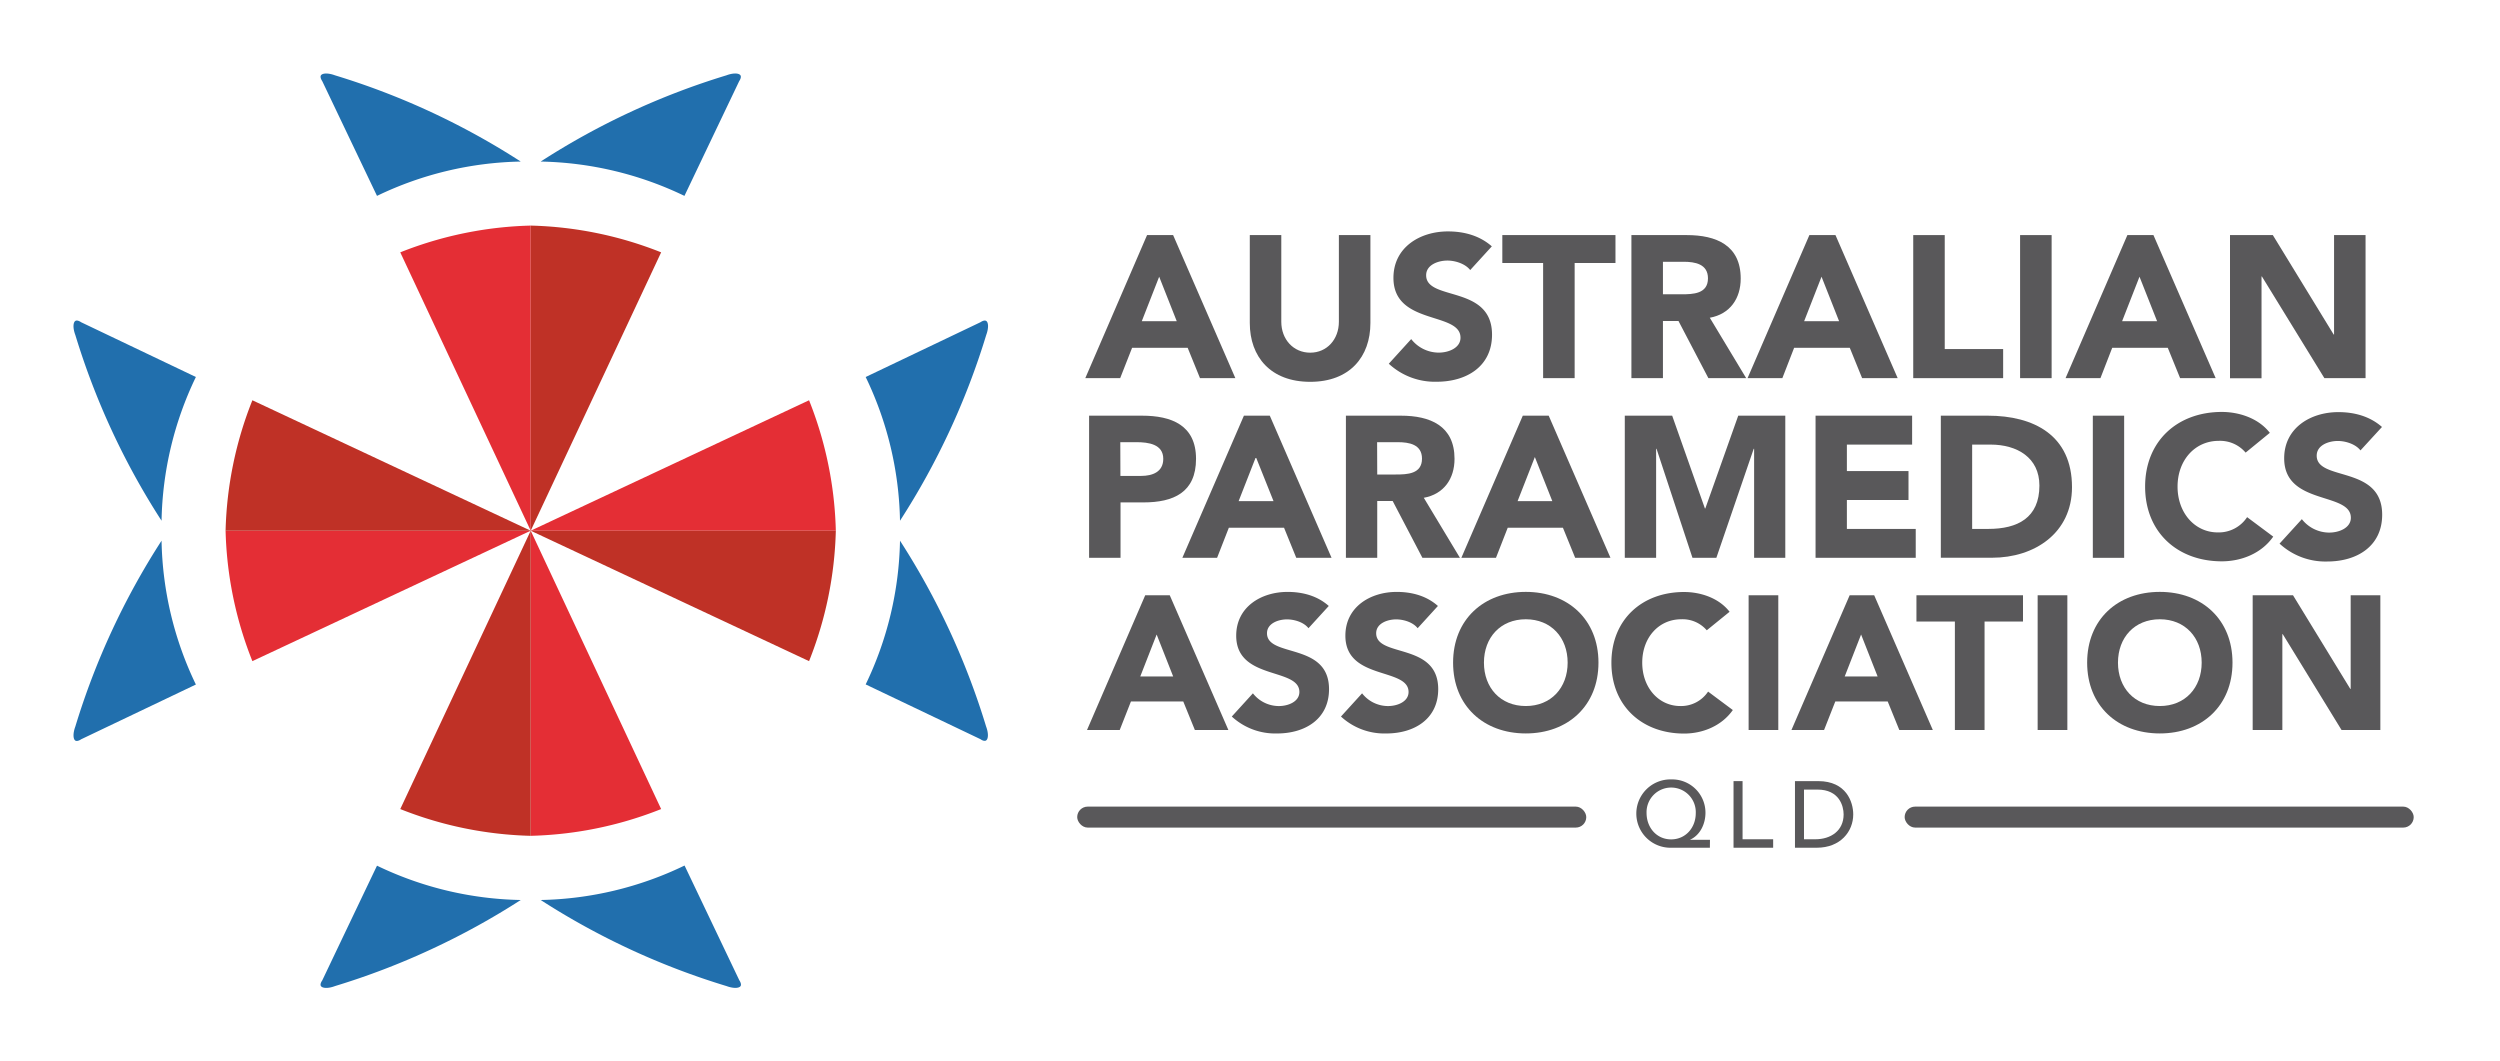 <svg id="Layer_1" data-name="Layer 1" xmlns="http://www.w3.org/2000/svg" viewBox="0 0 850 360.88"><defs><style>.cls-1{fill:#216fad;}.cls-2{fill:#e42e35;}.cls-3{fill:#bf3126;}.cls-4{fill:#59585a;}</style></defs><title>LOGO_APA_QLD-landscape</title><path class="cls-1" d="M251.8,25.69c-.43-.83-2.37-1-4.84-.07a250.82,250.82,0,0,0-63.13,29.31A117.39,117.39,0,0,1,232.71,66.6q9.3-19.5,18.61-39C252.12,26.39,251.86,25.81,251.8,25.69Z"/><path class="cls-1" d="M177.05,54.93a251.82,251.82,0,0,0-30.51-16.84,250.4,250.4,0,0,0-32.62-12.47c-2.46-.91-4.4-.76-4.84.07-.06.12-.31.7.49,1.91q9.3,19.5,18.61,39a117.26,117.26,0,0,1,48.87-11.67Z"/><path class="cls-2" d="M161.24,78.63a128.09,128.09,0,0,0-25.15,7.17l44.35,94.64V76.7A127.39,127.39,0,0,0,161.24,78.63Z"/><path class="cls-3" d="M180.44,76.7V180.44L224.79,85.8a128.07,128.07,0,0,0-44.35-9.1Z"/><path class="cls-1" d="M109.08,335.19c.44.83,2.38,1,4.84.07a250.4,250.4,0,0,0,32.62-12.47A251.82,251.82,0,0,0,177.05,306a117.26,117.26,0,0,1-48.87-11.67q-9.32,19.5-18.61,39C108.77,334.49,109,335.07,109.08,335.19Z"/><path class="cls-1" d="M183.83,306A250.82,250.82,0,0,0,247,335.26c2.47.91,4.41.76,4.84-.07.06-.12.32-.7-.48-1.91q-9.31-19.5-18.61-39A117.39,117.39,0,0,1,183.83,306Z"/><path class="cls-2" d="M199.65,282.25a128,128,0,0,0,25.14-7.17l-44.35-94.64V284.18A127.63,127.63,0,0,0,199.65,282.25Z"/><path class="cls-3" d="M180.44,284.18V180.44l-44.35,94.64a128.18,128.18,0,0,0,44.35,9.1Z"/><path class="cls-1" d="M335.19,251.8c.84-.43,1-2.37.07-4.84A250.82,250.82,0,0,0,306,183.83a117.26,117.26,0,0,1-11.67,48.87l39,18.61C334.5,252.12,335.07,251.86,335.19,251.8Z"/><path class="cls-1" d="M306,177.05a250.82,250.82,0,0,0,29.31-63.13c.91-2.47.77-4.41-.07-4.84-.12-.06-.69-.32-1.91.49l-39,18.61A117.26,117.26,0,0,1,306,177.05Z"/><path class="cls-2" d="M282.25,161.24a128.09,128.09,0,0,0-7.17-25.15l-94.64,44.35H284.18A127.39,127.39,0,0,0,282.25,161.24Z"/><path class="cls-3" d="M284.18,180.44H180.44l94.64,44.35a128.18,128.18,0,0,0,9.1-44.35Z"/><path class="cls-1" d="M25.69,109.08c-.83.43-1,2.37-.07,4.84a250.82,250.82,0,0,0,29.31,63.13A117.26,117.26,0,0,1,66.6,128.18l-39-18.61C26.39,108.76,25.82,109,25.69,109.08Z"/><path class="cls-1" d="M54.93,183.83A250.82,250.82,0,0,0,25.62,247c-.91,2.47-.76,4.41.07,4.84.13.06.7.32,1.91-.49l39-18.61a117.26,117.26,0,0,1-11.67-48.87Z"/><path class="cls-2" d="M78.63,199.64a128,128,0,0,0,7.18,25.15l94.63-44.35H76.7A127.39,127.39,0,0,0,78.63,199.64Z"/><path class="cls-3" d="M76.7,180.44H180.44L85.81,136.09a127.92,127.92,0,0,0-9.11,44.35Z"/><rect class="cls-4" x="366.25" y="274.25" width="173.08" height="7.13" rx="3.56" ry="3.56"/><rect class="cls-4" x="647.58" y="274.25" width="173.08" height="7.13" rx="3.56" ry="3.56"/><path class="cls-4" d="M390,79.93h8.86l21.16,48.64H408l-4.19-10.31h-18.9l-4.05,10.31H369Zm4.12,14.15-5.91,15.12h11.88Z"/><path class="cls-4" d="M465.94,109.82c0,11.47-7,20-20.47,20s-20.54-8.52-20.54-20V79.93h10.71V109.4c0,6,4.13,10.51,9.83,10.51s9.75-4.53,9.75-10.51V79.93h10.72Z"/><path class="cls-4" d="M499.87,91.82c-1.72-2.2-5.15-3.23-7.76-3.23-3,0-7.22,1.37-7.22,5,0,8.87,22.4,3.16,22.4,20.2,0,10.85-8.73,16-18.76,16a23.07,23.07,0,0,1-16.34-6.12l7.62-8.38a11.9,11.9,0,0,0,9.34,4.6c3.51,0,7.42-1.65,7.42-5.08,0-8.93-22.8-4.12-22.8-20.33,0-10.38,9-15.8,18.54-15.8,5.5,0,10.79,1.44,14.91,5.08Z"/><path class="cls-4" d="M524.66,89.41H510.79V79.93h38.47v9.48H535.38v39.16H524.66Z"/><path class="cls-4" d="M554.68,79.93H573.5c10,0,18.34,3.44,18.34,14.77,0,6.8-3.64,12.09-10.51,13.33l12.37,20.54H580.85l-10.17-19.44H565.4v19.44H554.68Zm10.72,20.13h6.31c3.92,0,9-.14,9-5.43,0-4.87-4.39-5.63-8.31-5.63h-7Z"/><path class="cls-4" d="M615.19,79.93h8.87l21.15,48.64H633.12l-4.19-10.31H610l-4,10.31H594.17Zm4.13,14.15-5.91,15.12h11.88Z"/><path class="cls-4" d="M650.5,79.93h10.71v38.75h19.86v9.89H650.5Z"/><path class="cls-4" d="M686.83,79.93h10.72v48.64H686.83Z"/><path class="cls-4" d="M723.31,79.93h8.86l21.16,48.64H741.24l-4.19-10.31h-18.9l-4,10.31H702.29Zm4.12,14.15-5.91,15.12h11.89Z"/><path class="cls-4" d="M758.2,79.93h14.56l20.68,33.8h.14V79.93h10.71v48.64h-14L769.05,94h-.13v34.62H758.2Z"/><path class="cls-4" d="M370.29,141.33h18c10,0,18.36,3.21,18.36,14.68s-7.71,14.81-17.89,14.81h-7.78v18.84H370.29Zm10.65,20.48H388c3.76,0,7.51-1.3,7.51-5.8,0-5-5.05-5.67-9.15-5.67h-5.46Z"/><path class="cls-4" d="M422.93,141.33h8.8l21,48.33h-12l-4.16-10.24H417.81l-4,10.24H402ZM427,155.39l-5.87,15H433Z"/><path class="cls-4" d="M457.61,141.33h18.7c9.9,0,18.23,3.41,18.23,14.68,0,6.75-3.62,12-10.45,13.24l12.29,20.41H483.62l-10.11-19.32h-5.25v19.32H457.61Zm10.65,20h6.28c3.89,0,8.94-.14,8.94-5.39,0-4.85-4.37-5.6-8.26-5.6h-7Z"/><path class="cls-4" d="M517.75,141.33h8.81l21,48.33h-12l-4.17-10.24H512.63l-4,10.24H496.86Zm4.1,14.06-5.87,15h11.81Z"/><path class="cls-4" d="M552.43,141.33h16.11l11.13,31.54h.14L591,141.33h16v48.33H596.4V152.59h-.14l-12.7,37.07h-8.12l-12.22-37.07h-.14v37.07H552.43Z"/><path class="cls-4" d="M617.29,141.33h32.83v9.83H627.94v9h20.95V170H627.94v9.83h23.41v9.83H617.29Z"/><path class="cls-4" d="M659.88,141.33h16c15.56,0,28.6,6.62,28.6,24.3,0,15.63-12.76,24-27.17,24H659.88Zm10.65,38.5h5.53c9.9,0,17.34-3.75,17.34-14.74,0-9.49-7.57-13.93-16.59-13.93h-6.28Z"/><path class="cls-4" d="M711.56,141.33h10.65v48.33H711.56Z"/><path class="cls-4" d="M763.51,153.89a11.37,11.37,0,0,0-9.14-4c-8.06,0-14,6.55-14,15.56s5.94,15.57,13.65,15.57a11.54,11.54,0,0,0,10-5.19l8.88,6.62c-4,5.74-10.86,8.4-17.48,8.4-15.09,0-26.08-9.9-26.08-25.4s11-25.39,26.08-25.39c5.39,0,12.22,1.84,16.32,7.1Z"/><path class="cls-4" d="M802.56,153.14c-1.7-2.19-5.12-3.21-7.71-3.21-3,0-7.17,1.36-7.17,5,0,8.81,22.26,3.14,22.26,20.07,0,10.79-8.67,15.91-18.64,15.91a22.94,22.94,0,0,1-16.25-6.08l7.58-8.32a11.84,11.84,0,0,0,9.28,4.57c3.49,0,7.38-1.64,7.38-5.05,0-8.88-22.67-4.1-22.67-20.21,0-10.31,8.94-15.7,18.43-15.7,5.46,0,10.72,1.43,14.82,5.05Z"/><path class="cls-4" d="M389.37,202.4h8.35l19.93,45.81H406.26l-3.95-9.71H384.52l-3.82,9.71H369.58Zm3.89,13.33L387.69,230h11.19Z"/><path class="cls-4" d="M444.88,213.59c-1.61-2.07-4.85-3-7.31-3-2.84,0-6.79,1.3-6.79,4.72,0,8.35,21.09,3,21.09,19,0,10.22-8.21,15.07-17.66,15.07a21.77,21.77,0,0,1-15.4-5.76l7.18-7.89a11.22,11.22,0,0,0,8.8,4.33c3.3,0,7-1.55,7-4.78,0-8.41-21.48-3.89-21.48-19.15,0-9.77,8.48-14.88,17.47-14.88,5.17,0,10.16,1.35,14,4.78Z"/><path class="cls-4" d="M482,213.59c-1.62-2.07-4.85-3-7.31-3-2.85,0-6.79,1.3-6.79,4.72,0,8.35,21.09,3,21.09,19,0,10.22-8.22,15.07-17.66,15.07a21.75,21.75,0,0,1-15.4-5.76l7.18-7.89a11.2,11.2,0,0,0,8.8,4.33c3.3,0,7-1.55,7-4.78,0-8.41-21.48-3.89-21.48-19.15,0-9.77,8.47-14.88,17.46-14.88,5.18,0,10.16,1.35,14,4.78Z"/><path class="cls-4" d="M518.77,201.24c14.3,0,24.71,9.38,24.71,24.06s-10.41,24.07-24.71,24.07S494.05,240,494.05,225.3,504.47,201.24,518.77,201.24Zm0,38.81c8.6,0,14.23-6.21,14.23-14.75s-5.63-14.75-14.23-14.75-14.23,6.21-14.23,14.75S510.16,240.05,518.77,240.05Z"/><path class="cls-4" d="M580.3,214.3a10.83,10.83,0,0,0-8.67-3.75c-7.64,0-13.27,6.21-13.27,14.75s5.63,14.75,12.94,14.75a11,11,0,0,0,9.45-4.91l8.41,6.27c-3.82,5.44-10.29,8-16.56,8-14.3,0-24.72-9.38-24.72-24.07s10.42-24.06,24.72-24.06c5.11,0,11.58,1.74,15.46,6.72Z"/><path class="cls-4" d="M594.53,202.4h10.09v45.81H594.53Z"/><path class="cls-4" d="M628.88,202.4h8.35l19.93,45.81H645.77l-3.95-9.71H624l-3.82,9.71H609.09Zm3.89,13.33L627.2,230h11.19Z"/><path class="cls-4" d="M664.66,211.33H651.59V202.4h36.23v8.93H674.75v36.88H664.66Z"/><path class="cls-4" d="M692.8,202.4h10.1v45.81H692.8Z"/><path class="cls-4" d="M734.34,201.24c14.3,0,24.71,9.38,24.71,24.06s-10.41,24.07-24.71,24.07S709.63,240,709.63,225.3,720,201.24,734.34,201.24Zm0,38.81c8.6,0,14.23-6.21,14.23-14.75s-5.63-14.75-14.23-14.75-14.23,6.21-14.23,14.75S725.73,240.05,734.34,240.05Z"/><path class="cls-4" d="M765.91,202.4h13.72l19.47,31.83h.13V202.4h10.09v45.81H796.13l-20-32.61H776v32.61H765.91Z"/><path class="cls-4" d="M581.36,288.23H568.31a11.62,11.62,0,1,1,0-23.23,11.32,11.32,0,0,1,11.55,11.33c0,3.84-1.83,7.61-5.19,9.15v.06h6.72Zm-4.8-11.77a8.37,8.37,0,1,0-16.73-.07c0,5,3.42,9,8.35,9S576.56,281.42,576.56,276.46Z"/><path class="cls-4" d="M589.4,265.58h3.07v19.77h10.4v2.88H589.4Z"/><path class="cls-4" d="M610.29,265.58h7.91c9.56,0,11.9,7.13,11.9,11.32,0,5.79-4.32,11.33-12.42,11.33h-7.39Zm3.07,19.77h3.88c5.18,0,9.59-2.85,9.59-8.45,0-2.88-1.5-8.44-8.86-8.44h-4.61Z"/></svg>